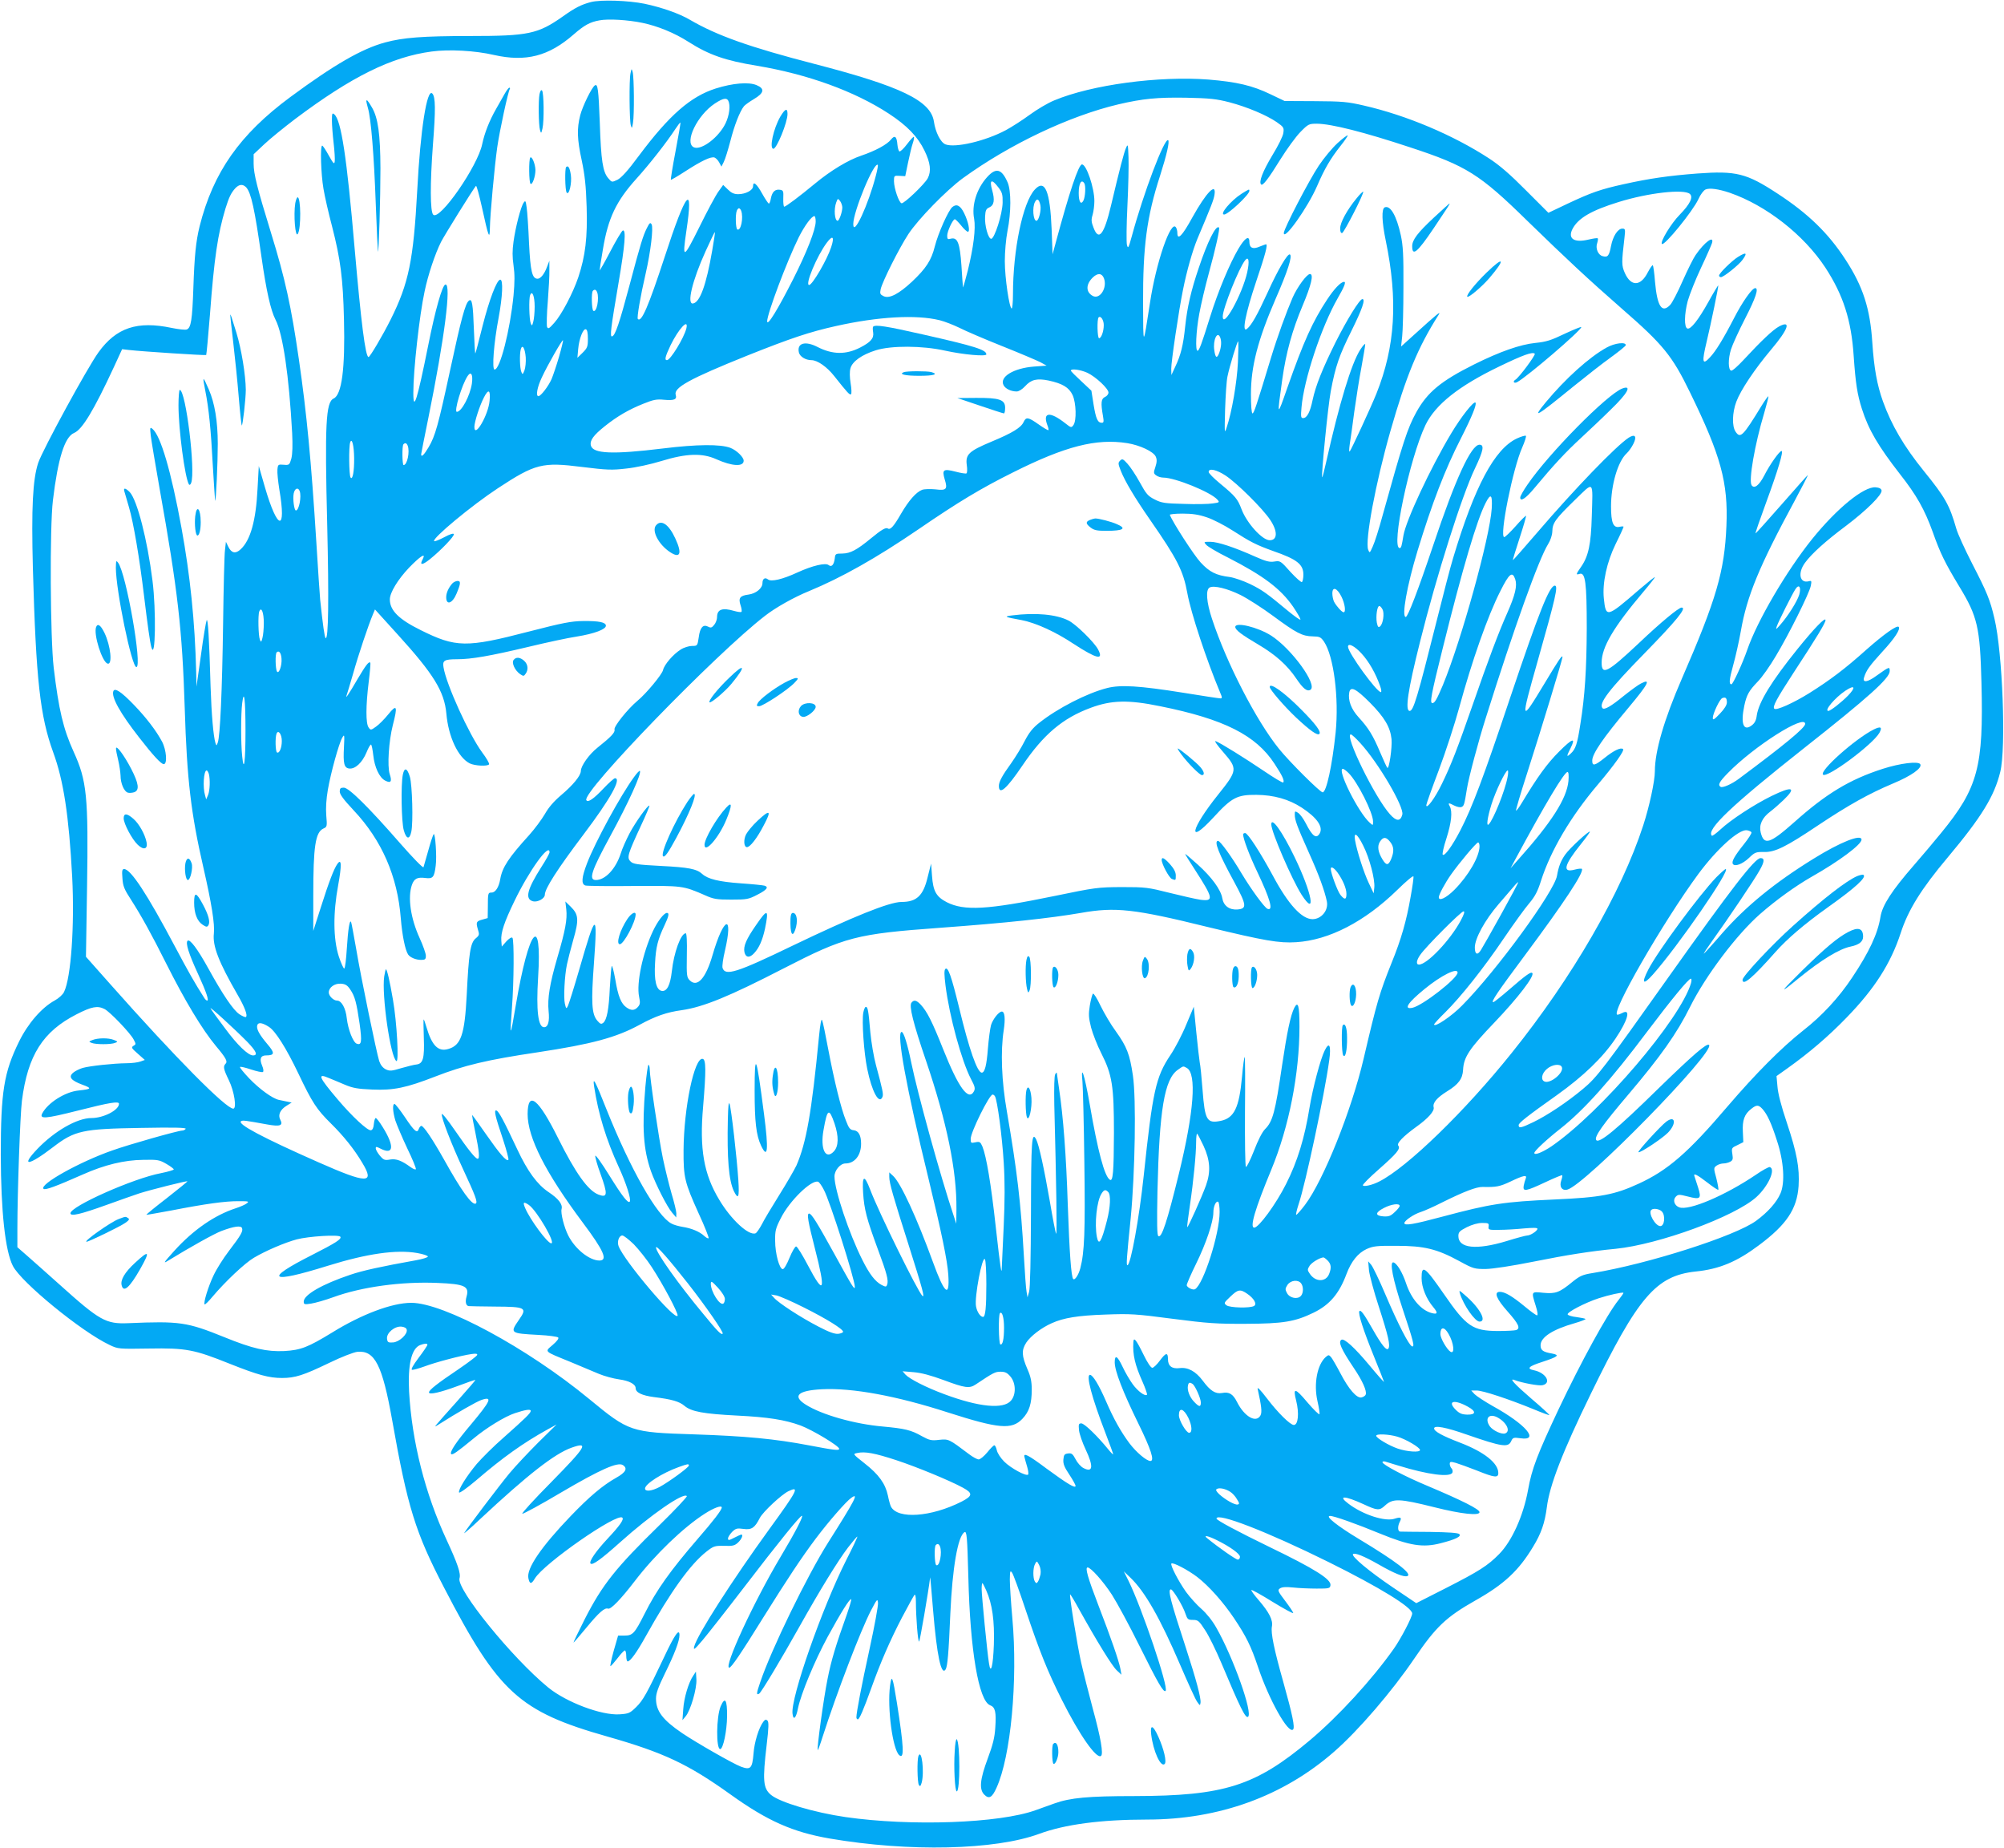 <?xml version="1.0" standalone="no"?>
<!DOCTYPE svg PUBLIC "-//W3C//DTD SVG 20010904//EN"
 "http://www.w3.org/TR/2001/REC-SVG-20010904/DTD/svg10.dtd">
<svg version="1.0" xmlns="http://www.w3.org/2000/svg"
 width="1280pt" height="1180pt" viewBox="0 0 1280 1180"
 preserveAspectRatio="xMidYMid meet">
<g transform="translate(0,1180) scale(0.1,-0.1)"
fill="#03a9f4" stroke="none">
<path d="M3775 11787 c-62 -16 -103 -37 -180 -92 -159 -112 -220 -125 -592
-125 -304 0 -429 -10 -543 -41 -149 -40 -327 -143 -606 -349 -323 -239 -492
-480 -579 -825 -24 -98 -33 -189 -40 -395 -7 -203 -15 -254 -42 -264 -9 -4
-53 1 -97 10 -219 46 -353 2 -467 -156 -71 -98 -356 -621 -385 -706 -35 -106
-44 -286 -34 -673 20 -715 46 -945 130 -1176 66 -180 100 -403 121 -793 16
-311 -7 -645 -52 -737 -8 -17 -34 -40 -59 -54 -83 -45 -171 -146 -228 -262
-97 -197 -117 -321 -117 -724 1 -361 28 -612 77 -709 53 -105 439 -421 618
-505 54 -26 58 -26 252 -23 237 4 288 -6 515 -97 181 -72 251 -91 334 -91 84
0 137 17 301 96 80 39 156 68 180 71 112 11 160 -84 223 -437 98 -555 148
-716 331 -1068 348 -672 480 -792 1044 -952 358 -102 514 -175 785 -369 237
-170 398 -241 634 -282 508 -87 1058 -74 1339 30 163 60 393 91 689 91 459 0
870 149 1195 434 154 134 371 387 512 595 137 202 202 264 391 371 181 102
275 189 367 342 52 85 75 152 88 252 17 140 101 356 280 723 303 623 418 756
671 783 150 15 263 62 404 168 176 131 243 231 253 378 7 116 -11 212 -75 404
-36 107 -57 188 -60 232 l-6 66 69 49 c139 99 263 205 379 325 178 183 282
346 345 539 48 148 131 282 301 484 216 258 297 390 335 545 38 152 15 762
-37 980 -28 120 -48 168 -143 352 -46 90 -92 190 -101 223 -43 149 -69 197
-207 367 -127 157 -206 292 -261 444 -38 106 -57 212 -68 375 -14 218 -59 359
-172 532 -109 168 -239 294 -434 421 -198 130 -264 146 -511 128 -184 -14
-308 -32 -470 -68 -150 -33 -209 -54 -360 -125 l-122 -58 -143 143 c-101 102
-169 161 -237 205 -227 148 -527 275 -799 337 -103 24 -138 27 -311 28 l-195
1 -90 43 c-116 56 -215 79 -397 94 -316 24 -745 -33 -984 -133 -42 -17 -112
-59 -157 -92 -45 -33 -113 -77 -152 -98 -131 -70 -324 -115 -386 -91 -31 12
-64 77 -74 146 -20 133 -212 225 -760 367 -418 108 -626 182 -799 283 -66 39
-180 79 -289 102 -102 21 -280 27 -342 11z m328 -133 c97 -20 205 -64 294
-121 132 -84 236 -120 438 -153 323 -54 622 -162 841 -305 118 -77 186 -148
229 -237 38 -78 44 -131 21 -176 -20 -38 -153 -165 -168 -160 -17 6 -47 94
-48 140 0 37 1 37 36 35 l36 -2 18 87 c10 48 23 103 30 123 7 20 10 38 7 41
-2 3 -22 -18 -43 -46 -21 -28 -43 -49 -49 -47 -5 2 -11 21 -13 43 -4 53 -17
63 -41 33 -25 -32 -99 -72 -190 -103 -84 -28 -196 -96 -295 -178 -99 -82 -187
-148 -197 -148 -4 0 -7 24 -6 53 2 47 0 52 -21 55 -31 5 -50 -13 -58 -54 -3
-19 -9 -34 -13 -34 -4 0 -23 28 -42 62 -36 65 -59 84 -59 49 0 -26 -47 -51
-95 -51 -27 0 -44 8 -66 30 l-30 29 -30 -42 c-17 -23 -72 -125 -122 -227 -103
-207 -110 -209 -83 -25 47 313 -1 257 -138 -164 -105 -320 -149 -422 -172
-398 -7 7 16 144 50 290 32 140 50 291 38 314 -8 14 -13 11 -30 -23 -25 -50
-40 -98 -112 -369 -63 -236 -90 -317 -110 -323 -16 -6 -9 50 41 343 41 240 49
340 27 333 -7 -3 -43 -63 -80 -134 -37 -71 -68 -125 -68 -120 0 5 9 65 21 134
33 200 85 308 215 452 84 93 193 232 249 318 15 23 29 41 31 39 2 -1 -12 -83
-31 -182 -19 -99 -32 -181 -30 -183 1 -2 43 22 92 54 105 68 165 96 187 88 9
-4 23 -18 30 -32 l14 -26 15 30 c9 17 27 77 42 133 25 99 60 189 87 223 8 9
36 29 63 45 66 39 71 67 18 89 -50 22 -153 13 -261 -21 -161 -51 -297 -170
-490 -428 -73 -99 -113 -142 -138 -155 -36 -17 -36 -17 -59 10 -35 41 -46 112
-54 354 -8 215 -13 250 -31 239 -20 -12 -79 -133 -94 -191 -22 -86 -20 -153
10 -290 19 -91 27 -160 31 -295 6 -196 -8 -313 -53 -449 -34 -101 -107 -240
-154 -292 -33 -37 -39 -41 -46 -25 -3 10 -2 83 5 162 6 79 11 169 10 201 l0
59 -15 -39 c-16 -45 -41 -76 -60 -76 -35 0 -46 46 -55 227 -4 98 -11 200 -15
227 -6 44 -8 48 -19 32 -18 -24 -52 -155 -65 -249 -8 -57 -8 -98 0 -152 8 -56
8 -105 0 -192 -22 -222 -86 -473 -121 -473 -18 0 -5 170 26 332 25 134 30 244
10 242 -22 -1 -70 -128 -112 -293 -24 -96 -45 -177 -47 -178 -2 -2 -6 65 -9
149 -6 171 -12 205 -33 187 -22 -18 -49 -117 -119 -443 -76 -352 -95 -421
-138 -493 -29 -49 -47 -66 -47 -44 0 4 21 109 46 232 104 512 148 859 109 852
-20 -3 -65 -163 -110 -389 -70 -348 -95 -429 -95 -303 0 146 39 495 72 648 22
106 67 240 105 316 22 43 204 336 223 358 4 4 21 -59 39 -140 40 -184 49 -208
50 -131 1 85 30 398 47 518 15 104 69 354 80 371 3 5 2 9 -3 9 -4 0 -17 -17
-29 -38 -11 -20 -36 -64 -55 -97 -43 -75 -74 -154 -89 -225 -28 -140 -272
-492 -313 -451 -20 20 -20 201 -2 444 18 228 17 309 -4 330 -34 34 -76 -232
-96 -618 -24 -446 -54 -594 -170 -826 -51 -102 -132 -239 -141 -239 -20 0 -48
224 -89 695 -50 583 -86 819 -130 855 -13 11 -15 6 -15 -40 0 -28 5 -93 11
-144 6 -51 9 -104 7 -117 -3 -20 -8 -15 -38 38 -19 35 -38 63 -42 63 -14 0 -8
-182 8 -275 8 -49 33 -158 55 -241 54 -210 70 -333 76 -594 8 -315 -14 -481
-66 -505 -50 -23 -57 -164 -41 -809 11 -469 8 -732 -10 -721 -7 4 -18 85 -35
245 -3 30 -14 199 -25 375 -32 511 -61 816 -111 1160 -49 339 -88 517 -178
808 -88 286 -111 376 -111 442 l0 60 68 64 c37 35 126 107 197 161 361 271
616 397 872 431 110 15 278 6 398 -22 204 -46 350 -8 509 131 69 60 104 79
165 90 57 11 183 3 274 -16z m3749 -507 c114 -30 237 -82 303 -127 44 -31 47
-35 42 -69 -2 -20 -34 -84 -71 -144 -61 -102 -87 -169 -71 -185 10 -11 46 35
125 163 40 64 96 141 125 171 51 52 55 54 107 54 92 -1 299 -53 598 -152 356
-117 441 -170 745 -468 255 -248 388 -372 605 -562 262 -228 321 -300 434
-533 197 -403 245 -577 233 -854 -12 -289 -64 -468 -285 -976 -113 -260 -172
-462 -172 -590 0 -63 -35 -225 -74 -345 -140 -431 -453 -972 -841 -1455 -298
-372 -666 -729 -845 -820 -44 -23 -99 -35 -105 -25 -3 5 42 50 100 101 117
103 142 133 126 153 -12 14 31 59 114 119 76 54 119 102 112 126 -7 28 21 61
85 101 74 45 100 81 103 138 4 81 40 135 200 302 151 158 259 299 242 316 -9
10 -42 -14 -148 -106 -51 -44 -96 -80 -101 -80 -17 0 25 62 203 301 250 336
377 528 363 550 -2 3 -22 2 -44 -4 -83 -23 -72 26 38 163 33 41 59 77 57 79
-7 7 -132 -109 -158 -147 -28 -40 -42 -76 -52 -134 -16 -100 -386 -607 -606
-829 -66 -68 -179 -144 -179 -121 0 4 32 39 71 77 99 98 245 281 376 475 62
91 134 191 161 222 37 44 54 77 75 144 62 193 189 409 363 614 105 124 171
217 161 226 -13 13 -59 -8 -118 -56 -64 -51 -79 -54 -79 -17 0 43 69 144 231
337 128 153 147 190 80 155 -17 -8 -67 -45 -111 -80 -78 -64 -122 -90 -134
-78 -28 29 41 119 268 351 205 210 272 292 237 292 -19 0 -133 -94 -276 -230
-197 -185 -235 -205 -235 -122 0 98 75 226 267 453 40 47 73 89 73 93 0 4 -46
-33 -102 -81 -206 -178 -211 -180 -224 -54 -10 98 19 232 76 348 28 56 50 105
50 109 0 3 -11 3 -24 0 -41 -10 -56 24 -56 130 0 139 44 288 100 339 12 11 31
37 42 59 25 49 12 67 -29 41 -81 -53 -348 -330 -581 -602 -86 -100 -157 -181
-159 -180 -1 2 18 65 43 141 25 76 43 140 41 142 -2 2 -32 -27 -66 -66 -34
-38 -67 -70 -73 -70 -33 0 55 440 115 573 16 37 27 70 23 74 -3 3 -29 -4 -57
-17 -143 -67 -270 -305 -408 -765 -17 -55 -64 -237 -106 -405 -121 -482 -147
-570 -171 -570 -31 0 -12 131 66 441 105 421 267 933 351 1108 54 113 61 151
29 151 -53 0 -153 -215 -296 -643 -97 -288 -162 -457 -175 -457 -28 0 7 198
75 422 93 305 176 521 277 718 72 142 103 219 93 229 -11 11 -91 -90 -155
-197 -133 -222 -289 -556 -305 -652 -11 -67 -14 -80 -24 -80 -57 0 63 572 165
786 63 130 212 249 472 374 151 73 212 95 226 81 7 -7 -100 -152 -124 -166
-19 -12 -9 -26 12 -15 63 34 409 330 409 351 0 4 -47 -15 -105 -42 -87 -42
-118 -52 -188 -59 -98 -10 -228 -56 -391 -137 -214 -107 -299 -178 -370 -306
-57 -104 -84 -188 -216 -662 -22 -82 -50 -170 -62 -195 -19 -43 -20 -44 -29
-21 -22 56 47 425 141 755 102 357 176 537 309 746 17 27 -6 9 -158 -129 l-82
-74 7 64 c4 35 8 177 8 314 1 206 -2 265 -17 334 -27 123 -66 191 -102 177
-22 -8 -19 -92 6 -212 79 -381 61 -677 -60 -979 -36 -89 -160 -357 -170 -368
-5 -5 -4 16 0 45 5 29 18 123 29 208 12 85 32 214 46 286 13 72 24 137 24 145
0 8 -14 -7 -31 -33 -57 -87 -135 -346 -219 -721 -12 -54 -23 -97 -25 -95 -7 8
37 456 55 550 30 160 54 228 131 383 69 139 92 205 71 205 -18 0 -99 -132
-172 -277 -85 -172 -126 -275 -146 -367 -16 -78 -36 -116 -61 -116 -14 0 -15
10 -10 68 15 179 128 517 231 697 42 73 55 105 41 105 -21 0 -63 -44 -109
-114 -91 -138 -149 -265 -253 -561 -67 -192 -67 -192 -33 51 24 171 64 316
130 472 56 133 72 202 47 202 -20 0 -81 -83 -111 -151 -40 -93 -97 -249 -138
-384 -94 -310 -109 -355 -118 -355 -6 0 -10 50 -10 123 0 176 44 346 157 607
78 178 109 275 92 285 -14 9 -76 -96 -143 -244 -66 -144 -102 -207 -131 -231
-35 -29 -11 95 59 304 59 174 75 236 62 236 -2 0 -20 -7 -41 -15 -43 -19 -65
-8 -65 31 0 43 -28 26 -69 -43 -57 -96 -132 -277 -181 -434 -55 -177 -71 -219
-81 -219 -15 0 -10 123 11 236 11 60 38 175 60 255 45 164 73 290 66 296 -19
19 -73 -89 -130 -260 -48 -141 -73 -249 -86 -372 -12 -118 -28 -183 -63 -256
l-25 -54 -1 40 c-1 41 48 372 75 504 24 121 62 254 93 328 89 210 103 247 108
278 14 85 -52 17 -142 -145 -64 -117 -95 -148 -95 -97 0 12 -4 28 -9 35 -32
51 -127 -224 -166 -483 -44 -286 -43 -286 -44 -2 -1 364 23 551 109 816 42
132 62 219 51 226 -24 14 -158 -340 -232 -614 -21 -76 -24 -81 -31 -55 -4 16
-3 128 3 249 6 121 9 261 7 310 -3 85 -4 88 -16 60 -13 -29 -39 -128 -96 -369
-44 -184 -78 -228 -111 -141 -15 38 -16 52 -6 84 6 21 11 60 11 87 0 85 -51
234 -79 234 -22 0 -81 -177 -169 -504 l-19 -70 -6 160 c-10 245 -43 323 -107
254 -77 -82 -140 -384 -140 -672 0 -49 -4 -88 -8 -88 -15 0 -44 195 -44 302 0
60 7 140 17 193 24 118 24 257 1 310 -38 87 -74 97 -131 34 -67 -74 -100 -180
-83 -266 11 -62 -4 -183 -41 -333 -16 -63 -30 -110 -30 -105 -1 6 -6 68 -10
138 -10 145 -25 183 -67 173 -21 -6 -24 -3 -24 19 0 28 36 105 49 105 4 0 22
-18 40 -40 17 -22 37 -40 43 -40 16 0 3 65 -24 119 -24 49 -48 61 -75 39 -25
-20 -91 -168 -112 -251 -22 -89 -56 -141 -146 -226 -85 -79 -144 -109 -180
-93 -23 11 -26 16 -20 45 11 49 118 262 177 352 63 96 244 281 348 357 301
218 681 398 995 472 155 36 247 45 430 42 153 -3 195 -8 277 -29z m-3196 -2
c10 -39 -4 -105 -31 -150 -51 -87 -153 -157 -195 -135 -60 32 24 205 136 279
58 38 81 40 90 6z m939 -464 c-49 -190 -145 -397 -145 -312 0 80 133 401 157
378 2 -3 -3 -32 -12 -66z m782 -78 c24 -31 28 -45 27 -97 -1 -72 -52 -231 -73
-231 -19 0 -43 86 -39 143 2 38 7 49 26 57 32 14 37 47 19 111 -19 67 -3 74
40 17z m549 26 c10 -17 6 -86 -6 -110 -16 -30 -30 -8 -30 48 0 62 17 92 36 62z
m-5353 -26 c31 -35 54 -139 97 -443 31 -218 59 -342 90 -402 47 -91 86 -357
106 -723 4 -80 2 -134 -5 -163 -12 -41 -13 -43 -49 -40 -35 3 -37 2 -40 -31
-2 -19 4 -75 12 -126 47 -274 -11 -265 -92 14 l-39 135 -8 -145 c-10 -203 -45
-329 -108 -387 -32 -30 -58 -25 -78 15 l-16 33 -6 -53 c-4 -28 -9 -239 -12
-467 -6 -432 -19 -722 -34 -762 -8 -22 -8 -22 -15 -3 -13 44 -25 179 -31 360
-9 317 -17 439 -25 424 -4 -8 -21 -106 -36 -219 l-29 -205 -2 95 c-8 320 -38
613 -94 920 -66 361 -133 588 -185 631 -16 13 -17 10 -11 -44 4 -32 29 -182
56 -335 117 -655 145 -901 161 -1407 14 -455 40 -671 119 -1015 52 -227 74
-363 67 -422 -9 -79 31 -182 151 -390 47 -81 67 -135 53 -143 -4 -2 -23 6 -41
18 -39 26 -106 125 -197 290 -71 129 -120 193 -134 179 -14 -14 7 -82 67 -212
54 -118 71 -170 58 -170 -5 0 -15 10 -22 23 -56 87 -100 165 -186 327 -175
330 -280 490 -322 490 -13 0 -15 -11 -11 -59 3 -50 12 -71 55 -137 63 -98 131
-220 224 -406 120 -239 230 -422 319 -529 64 -76 75 -98 61 -112 -17 -17 -14
-34 21 -106 35 -72 51 -181 28 -181 -47 0 -370 326 -783 792 l-158 178 7 442
c9 583 -1 682 -86 868 -66 145 -95 268 -127 536 -22 190 -26 894 -5 1069 32
266 75 405 135 430 52 21 127 146 255 422 l52 113 43 -5 c90 -10 489 -36 494
-32 2 3 13 119 24 258 27 362 50 514 99 677 23 73 35 99 63 130 25 26 48 28
70 5z m9475 -34 c232 -80 473 -268 611 -478 114 -175 166 -335 181 -566 12
-173 23 -244 52 -335 43 -135 104 -238 243 -417 107 -136 158 -227 210 -371
48 -136 79 -198 169 -347 117 -192 133 -261 142 -615 14 -538 -22 -672 -258
-960 -42 -52 -120 -144 -173 -205 -142 -163 -202 -256 -214 -330 -17 -107 -72
-225 -181 -388 -85 -128 -192 -244 -314 -339 -138 -109 -301 -273 -482 -484
-251 -295 -382 -408 -567 -493 -154 -71 -244 -88 -537 -101 -326 -15 -407 -27
-718 -110 -183 -49 -242 -59 -242 -41 0 16 62 58 105 71 22 7 83 34 136 61
139 69 219 100 259 99 87 -2 109 2 179 35 83 40 107 44 96 18 -4 -10 -10 -30
-13 -46 -6 -39 14 -35 138 23 57 27 106 47 108 45 2 -2 0 -17 -6 -34 -14 -39
5 -67 39 -58 112 28 948 882 905 924 -13 14 -102 -63 -320 -275 -270 -265
-384 -359 -401 -332 -13 21 43 99 207 292 205 242 308 387 393 558 99 199 298
462 446 592 105 92 228 180 329 238 177 100 320 207 320 238 0 38 -136 -16
-305 -121 -250 -154 -434 -305 -585 -477 -62 -72 -115 -130 -117 -130 -3 0 20
35 51 78 106 148 274 397 305 454 32 56 33 78 6 78 -36 0 -184 -191 -595 -770
-406 -572 -450 -630 -538 -703 -100 -84 -229 -170 -318 -213 -79 -38 -94 -41
-94 -19 0 14 56 58 245 192 168 120 292 239 374 361 80 119 99 193 43 163 -11
-6 -25 -11 -31 -11 -50 0 291 592 517 899 117 158 257 285 309 279 14 -2 28
-8 30 -14 2 -6 -20 -40 -48 -75 -60 -75 -80 -111 -71 -126 12 -20 62 -1 103
38 37 36 45 39 95 38 71 -2 139 31 349 172 194 129 323 201 475 265 118 49
190 100 175 124 -13 20 -128 6 -240 -30 -211 -68 -360 -158 -564 -340 -157
-139 -194 -151 -215 -66 -12 47 9 94 61 133 20 15 59 49 85 74 85 82 57 91
-78 25 -110 -54 -260 -152 -325 -213 -27 -25 -52 -43 -55 -40 -38 38 128 195
586 557 416 328 550 449 550 494 0 30 -1 30 -84 -29 -57 -42 -91 -47 -80 -12
14 46 34 74 116 164 79 85 119 146 105 160 -12 11 -94 -47 -205 -145 -137
-123 -233 -195 -365 -278 -101 -63 -212 -113 -224 -100 -13 13 14 62 123 230
150 229 204 318 204 336 0 22 -71 -51 -180 -186 -166 -206 -246 -337 -259
-422 -4 -33 -13 -50 -33 -65 -52 -39 -71 11 -47 125 15 71 30 97 86 155 27 27
79 101 116 164 83 138 214 401 223 448 6 31 5 34 -13 29 -58 -15 -72 53 -24
118 42 58 132 139 262 236 131 99 232 199 227 226 -2 11 -14 18 -38 20 -75 6
-247 -134 -406 -331 -163 -203 -350 -521 -414 -707 -29 -84 -91 -220 -101
-220 -17 0 -14 31 11 121 15 53 37 151 49 218 39 225 117 414 345 835 47 88
85 161 83 162 -1 1 -76 -83 -167 -187 -90 -103 -166 -187 -167 -185 -2 2 28
89 67 195 78 212 113 331 99 331 -13 0 -74 -85 -111 -158 -33 -63 -63 -85 -80
-61 -20 30 20 261 81 464 16 55 28 101 26 104 -2 2 -21 -24 -42 -58 -121 -198
-137 -214 -168 -167 -23 35 -21 120 5 190 28 75 117 208 223 334 110 130 130
190 50 147 -39 -21 -113 -91 -226 -213 -37 -40 -73 -72 -80 -69 -19 6 -20 74
-1 135 10 32 51 121 91 199 67 130 88 193 64 193 -20 0 -81 -86 -136 -193 -68
-132 -117 -211 -153 -249 -49 -53 -53 -32 -21 101 27 112 77 355 74 359 -1 1
-30 -46 -63 -106 -64 -115 -113 -177 -134 -170 -22 7 -20 93 2 176 12 42 50
138 85 212 35 74 66 145 70 158 15 52 -48 6 -105 -77 -13 -18 -50 -92 -82
-164 -32 -73 -68 -142 -80 -154 -53 -56 -83 -10 -97 147 -4 55 -11 103 -14
106 -3 3 -17 -17 -32 -45 -46 -91 -108 -92 -147 -4 -21 48 -21 64 -2 226 6 53
5 57 -14 57 -29 0 -60 -49 -72 -111 -12 -63 -21 -74 -53 -65 -30 7 -48 51 -35
85 4 13 6 26 3 29 -3 3 -29 -1 -59 -8 -92 -22 -134 6 -102 68 36 69 120 118
295 172 190 59 415 84 454 52 24 -20 2 -65 -64 -133 -54 -54 -127 -174 -114
-187 15 -15 198 210 233 286 13 30 34 57 46 62 26 11 83 3 154 -21z m-5668
-94 c0 -29 -20 -85 -30 -85 -19 0 -25 74 -9 117 10 27 11 27 25 9 8 -11 14
-30 14 -41z m1265 15 c7 -31 -10 -100 -25 -100 -21 0 -28 87 -9 121 13 25 26
17 34 -21z m-1911 -36 c16 -43 -2 -133 -25 -119 -10 7 -13 94 -3 119 3 9 10
16 14 16 4 0 11 -7 14 -16z m476 -68 c0 -52 -56 -195 -145 -371 -97 -191 -164
-301 -165 -267 0 48 125 381 202 537 38 75 82 135 100 135 4 0 8 -15 8 -34z
m-661 -186 c-38 -220 -78 -330 -122 -338 -42 -8 -6 145 80 334 31 68 57 123
59 121 2 -2 -6 -54 -17 -117z m760 22 c-26 -80 -120 -242 -141 -242 -28 0 50
186 113 270 38 51 50 39 28 -28z m2657 -162 c-32 -141 -156 -365 -156 -281 0
51 103 309 143 359 23 29 29 -7 13 -78z m-915 -37 c23 -60 -25 -137 -71 -113
-46 25 -45 75 1 119 31 29 57 27 70 -6z m-3237 -89 c15 -39 -3 -132 -24 -119
-11 7 -14 118 -3 128 11 11 20 8 27 -9z m-399 -92 c0 -37 -4 -80 -9 -97 -7
-27 -9 -28 -16 -10 -10 24 -13 157 -4 180 13 34 29 -6 29 -73z m2587 -87 c32
-8 88 -30 125 -48 37 -19 160 -72 273 -117 113 -45 223 -92 245 -103 l40 -22
-81 -6 c-130 -10 -222 -66 -194 -119 12 -23 48 -40 84 -40 13 0 36 14 54 34
38 42 75 51 149 36 89 -19 131 -44 154 -93 23 -51 26 -164 5 -192 -13 -18 -15
-17 -52 12 -98 77 -146 72 -114 -13 6 -15 9 -29 6 -31 -2 -2 -30 14 -61 36
-68 48 -81 50 -97 16 -16 -36 -72 -70 -204 -125 -146 -61 -168 -82 -159 -150
4 -26 3 -50 -2 -53 -4 -3 -36 2 -70 11 -78 20 -87 13 -69 -49 20 -64 11 -73
-60 -64 -33 3 -70 2 -84 -3 -39 -15 -86 -69 -135 -153 -46 -80 -68 -105 -84
-94 -14 8 -40 -7 -108 -63 -90 -74 -131 -96 -182 -97 -44 0 -46 -2 -49 -30 -5
-41 -20 -59 -39 -44 -19 17 -104 -3 -200 -47 -95 -44 -168 -61 -188 -44 -19
15 -35 4 -35 -24 0 -33 -42 -67 -89 -73 -55 -7 -66 -22 -51 -68 7 -20 9 -39 6
-42 -3 -4 -23 -1 -45 5 -77 23 -111 11 -111 -39 0 -15 -8 -37 -18 -49 -15 -19
-22 -21 -39 -12 -32 17 -52 -5 -60 -68 -8 -55 -9 -55 -43 -55 -19 0 -52 -10
-72 -23 -48 -30 -105 -96 -113 -131 -6 -28 -108 -151 -164 -197 -61 -51 -152
-164 -146 -183 5 -18 -21 -46 -109 -116 -53 -42 -106 -116 -106 -149 -1 -30
-49 -89 -126 -154 -46 -39 -80 -78 -104 -121 -20 -34 -65 -95 -101 -135 -130
-143 -171 -205 -184 -281 -9 -52 -31 -85 -55 -85 -23 0 -24 -3 -24 -94 l-1
-69 -32 -9 c-41 -11 -44 -17 -31 -62 11 -35 10 -39 -14 -59 -34 -28 -44 -97
-57 -362 -13 -251 -36 -321 -118 -344 -64 -19 -104 21 -139 139 -8 28 -16 50
-18 50 -2 0 -1 -53 1 -117 5 -132 -5 -166 -47 -171 -14 -1 -57 -12 -96 -23
-63 -19 -74 -20 -100 -8 -19 10 -33 27 -42 53 -17 54 -116 531 -147 716 -15
85 -29 162 -32 170 -9 25 -20 -43 -28 -171 -4 -66 -11 -122 -16 -124 -4 -3
-20 32 -35 77 -36 112 -37 278 -4 455 23 128 22 174 -5 136 -22 -31 -54 -114
-106 -278 l-48 -150 0 225 c0 315 13 405 65 429 23 10 24 14 18 83 -4 48 0
105 10 164 19 110 71 297 92 333 14 24 15 21 11 -59 -6 -107 1 -134 34 -138
38 -4 83 38 110 103 12 30 25 52 29 50 4 -2 10 -32 14 -67 8 -77 39 -144 76
-163 37 -19 45 -6 29 42 -16 51 -6 209 20 312 32 123 26 137 -29 69 -25 -31
-60 -66 -79 -79 -32 -23 -34 -23 -47 -4 -18 25 -18 137 1 290 8 65 13 121 10
123 -9 10 -28 -15 -82 -106 -57 -98 -79 -130 -69 -102 3 8 22 71 42 140 33
118 97 308 126 377 l13 31 145 -160 c229 -252 298 -363 311 -505 13 -149 75
-280 149 -318 32 -16 115 -20 124 -6 3 5 -17 40 -45 77 -83 113 -229 434 -246
542 -8 44 5 52 87 52 91 0 211 21 455 79 116 28 255 58 310 66 111 18 185 46
185 69 0 22 -43 31 -145 30 -77 -1 -129 -11 -350 -68 -396 -103 -463 -102
-688 10 -140 69 -197 126 -197 196 0 43 50 126 123 203 71 73 110 99 87 54
-22 -40 -4 -40 45 -1 71 57 158 148 154 161 -3 7 -27 -1 -62 -20 -32 -17 -61
-28 -64 -25 -16 16 241 229 407 338 239 157 284 168 537 136 162 -20 192 -21
285 -10 58 6 155 27 223 48 160 49 261 52 351 11 101 -45 174 -49 174 -9 0 23
-46 67 -85 82 -63 24 -212 23 -431 -4 -319 -39 -447 -34 -460 19 -8 32 17 66
90 124 79 63 153 106 246 143 62 25 84 30 131 25 65 -6 84 2 75 31 -15 46 89
103 454 250 283 113 400 152 570 190 269 60 511 74 662 37z m1048 -31 c0 -40
-16 -84 -30 -84 -11 0 -14 122 -3 133 13 13 33 -16 33 -49z m-2666 -21 c-15
-61 -102 -203 -124 -203 -17 0 -11 23 23 95 51 105 117 176 101 108z m-629
-67 c0 -50 -4 -59 -34 -89 l-33 -32 5 56 c6 67 32 132 49 126 9 -2 13 -24 13
-61z m4039 8 c9 -24 7 -57 -5 -93 -15 -43 -26 -39 -33 12 -10 65 20 128 38 81z
m-4223 -121 c-16 -55 -38 -120 -48 -144 -21 -47 -69 -109 -84 -109 -18 0 -8
57 22 120 36 78 130 242 135 237 2 -2 -9 -48 -25 -104z m4336 -35 c-6 -130
-39 -320 -72 -418 -14 -43 -14 -38 -10 115 3 88 9 183 15 210 13 64 62 225 68
225 3 0 2 -60 -1 -132z m-4549 30 c2 -29 -2 -66 -8 -83 -11 -28 -13 -28 -20
-10 -10 24 -12 111 -4 143 10 37 27 10 32 -50z m3588 -99 c54 -26 134 -101
134 -126 0 -10 -10 -23 -22 -28 -25 -11 -28 -38 -13 -122 6 -35 5 -43 -7 -43
-27 0 -38 25 -53 116 l-14 89 -65 61 c-36 33 -66 63 -66 67 0 15 62 6 106 -14z
m-3932 -69 c-12 -78 -66 -180 -96 -180 -20 0 32 174 69 229 22 33 35 9 27 -49z
m113 -110 c-8 -91 -97 -243 -97 -166 0 31 33 134 61 188 29 57 43 49 36 -22z
m-865 -365 c1 -85 -10 -144 -23 -124 -10 16 -12 199 -2 225 11 30 24 -22 25
-101z m4938 95 c81 -13 168 -54 182 -86 8 -18 8 -34 -2 -65 -13 -38 -12 -43 5
-55 10 -8 31 -14 45 -14 75 0 302 -92 345 -140 16 -18 15 -19 -29 -25 -25 -4
-108 -6 -183 -3 -123 3 -144 6 -187 28 -44 22 -55 35 -96 110 -26 47 -61 100
-79 119 -28 31 -33 33 -47 19 -13 -13 -13 -20 5 -65 26 -66 89 -172 187 -313
175 -252 212 -326 238 -469 23 -126 121 -423 209 -633 14 -32 14 -38 2 -38 -8
0 -115 16 -237 36 -282 45 -401 52 -487 30 -129 -33 -316 -129 -433 -222 -41
-32 -65 -62 -93 -116 -20 -40 -59 -103 -85 -140 -58 -80 -80 -120 -80 -147 0
-62 49 -20 151 131 134 198 257 302 436 368 132 49 239 52 443 10 408 -82 612
-185 731 -368 50 -76 65 -109 55 -119 -3 -4 -59 30 -124 74 -120 81 -274 177
-307 190 -11 3 11 -28 48 -70 93 -107 92 -116 -32 -271 -177 -221 -200 -330
-31 -147 118 129 152 146 275 145 112 -1 207 -28 290 -82 96 -63 137 -121 115
-163 -22 -39 -47 -21 -90 64 -14 27 -35 56 -47 65 -22 14 -23 13 -23 -10 0
-35 14 -73 90 -243 65 -144 101 -244 115 -312 11 -56 -34 -112 -91 -113 -69 0
-155 93 -254 278 -80 148 -160 272 -177 272 -7 0 -13 -4 -13 -8 0 -28 40 -134
91 -241 82 -173 104 -250 65 -235 -19 7 -105 125 -165 225 -62 105 -137 209
-151 209 -28 0 3 -79 103 -262 80 -148 83 -171 21 -176 -52 -4 -89 24 -97 72
-9 54 -68 135 -157 215 -44 40 -80 70 -80 67 0 -3 29 -49 64 -103 116 -180
120 -200 34 -189 -28 4 -117 24 -197 44 -139 35 -154 37 -306 37 -155 -1 -169
-3 -435 -58 -423 -87 -571 -95 -682 -39 -68 35 -88 70 -95 169 l-6 78 -22 -87
c-28 -118 -70 -158 -167 -158 -77 0 -310 -94 -693 -278 -360 -174 -433 -197
-450 -143 -3 11 3 59 15 108 56 242 -7 221 -79 -27 -43 -148 -97 -208 -145
-161 -20 20 -21 30 -19 161 2 89 -1 140 -7 140 -31 0 -76 -123 -89 -244 -10
-87 -31 -129 -64 -124 -35 5 -50 66 -43 178 5 101 18 151 60 240 28 59 32 80
16 80 -19 0 -59 -52 -89 -115 -66 -140 -107 -334 -89 -420 8 -39 7 -49 -8 -66
-21 -23 -42 -24 -72 -3 -35 24 -54 71 -72 179 -10 55 -20 93 -23 85 -3 -8 -8
-71 -12 -140 -6 -136 -19 -203 -42 -222 -13 -10 -19 -8 -38 14 -36 42 -40 115
-21 372 24 330 12 324 -94 -45 -34 -117 -67 -222 -73 -234 -10 -19 -11 -18
-19 15 -9 38 -2 178 13 250 5 25 23 95 40 156 38 131 35 164 -16 214 l-34 33
6 -51 c7 -62 -6 -134 -57 -307 -49 -168 -64 -262 -56 -342 7 -66 -3 -103 -29
-103 -38 0 -51 107 -38 317 26 419 -59 316 -142 -174 -36 -214 -40 -217 -25
-18 13 168 14 435 3 446 -6 6 -21 -4 -39 -23 l-29 -33 -3 38 c-4 50 18 117 84
253 94 195 224 375 224 311 0 -7 -23 -49 -51 -92 -93 -146 -108 -207 -54 -221
29 -7 75 18 75 42 0 39 81 165 248 386 170 225 244 358 200 358 -6 0 -39 -29
-72 -64 -65 -69 -101 -93 -111 -76 -31 50 827 935 1141 1177 66 52 187 120
281 158 208 86 430 211 698 394 257 176 402 263 605 364 335 168 532 218 730
187z m-4596 -16 c15 -38 -3 -124 -26 -124 -9 0 -11 124 -1 133 11 11 20 8 27
-9z m5224 -191 c73 -48 238 -212 285 -283 49 -73 47 -130 -3 -130 -48 0 -147
110 -180 198 -25 66 -39 83 -137 164 -40 33 -73 66 -73 74 0 26 50 15 108 -23z
m2339 -263 c-5 -175 -21 -251 -67 -318 -35 -50 -36 -55 -11 -47 37 12 46 -54
46 -345 -1 -260 -12 -437 -41 -615 -19 -124 -30 -158 -59 -185 -30 -29 -31
-22 -4 31 36 72 14 66 -73 -21 -77 -77 -137 -160 -237 -326 -18 -30 -35 -53
-38 -51 -2 3 29 110 71 239 91 283 226 727 226 742 -1 17 -25 -19 -115 -169
-154 -255 -155 -250 -44 142 115 406 133 483 110 483 -34 0 -99 -163 -283
-709 -175 -523 -245 -707 -320 -853 -53 -102 -101 -168 -113 -156 -4 4 6 51
24 105 32 101 39 170 21 204 -13 23 -8 24 30 4 16 -8 36 -12 44 -9 17 7 19 13
36 119 10 65 75 310 120 450 180 573 339 1016 398 1110 15 24 26 56 27 81 1
55 20 80 144 201 125 121 115 130 108 -107z m-8253 164 c13 -34 -4 -124 -24
-124 -11 0 -21 74 -14 109 7 33 28 41 38 15z m7614 -111 c-12 -186 -194 -842
-312 -1128 -39 -92 -52 -115 -67 -115 -18 0 -8 53 66 350 127 511 218 819 274
928 33 65 44 54 39 -35z m-1819 -57 c39 -13 113 -51 164 -84 115 -74 151 -92
259 -131 153 -53 193 -85 193 -151 0 -21 -4 -42 -9 -47 -4 -4 -37 25 -73 64
-63 71 -66 73 -103 67 -31 -5 -54 1 -122 31 -134 60 -240 95 -287 95 -43 0
-44 0 -26 -20 10 -11 72 -48 139 -81 226 -116 335 -198 415 -313 29 -43 50
-80 47 -83 -3 -3 -37 21 -76 53 -141 117 -166 135 -245 174 -44 21 -102 41
-130 45 -88 11 -130 32 -187 94 -41 44 -177 254 -196 303 -2 4 35 8 81 8 63 0
103 -6 156 -24z m1969 -395 c14 -41 0 -101 -51 -216 -55 -123 -124 -307 -221
-587 -96 -275 -136 -380 -196 -503 -43 -90 -100 -167 -100 -137 0 7 36 108 80
224 44 117 102 296 130 398 82 301 183 588 263 745 57 114 77 129 95 76z
m-1754 -101 c44 -22 138 -82 207 -133 149 -110 187 -130 254 -131 44 -1 51 -4
72 -34 62 -93 96 -360 74 -580 -22 -211 -59 -382 -83 -382 -16 0 -212 195
-278 277 -146 180 -336 549 -429 832 -35 105 -41 185 -15 199 27 15 113 -6
198 -48z m3568 2 c-13 -43 -73 -138 -121 -192 -28 -32 -30 -33 -22 -9 12 33
98 205 119 237 23 35 38 12 24 -36z m-2924 -12 c22 -44 30 -100 14 -100 -11 0
-46 39 -61 67 -6 12 -11 36 -11 53 0 46 30 36 58 -20z m262 -81 c14 -25 4 -93
-15 -109 -11 -9 -15 -4 -21 24 -7 41 2 106 16 106 5 0 14 -9 20 -21z m-7145
-87 c0 -37 -4 -80 -9 -97 -7 -27 -9 -28 -16 -10 -10 24 -13 157 -4 180 13 34
29 -6 29 -73z m7011 -195 c48 -52 91 -128 119 -208 8 -21 10 -39 5 -39 -27 0
-210 252 -210 290 0 26 42 5 86 -43z m-6898 -32 c4 -45 -17 -103 -29 -83 -10
16 -12 112 -2 122 15 14 28 -2 31 -39z m10006 -237 c-42 -43 -112 -98 -126
-98 -29 0 43 85 109 129 60 40 69 23 17 -31z m-3054 -45 c94 -95 130 -157 138
-233 5 -53 -16 -197 -27 -183 -4 4 -24 48 -45 97 -46 109 -74 155 -137 224
-49 53 -70 110 -61 160 8 42 42 25 132 -65z m-7182 -178 c0 -199 -10 -274 -21
-166 -9 82 -9 270 0 341 12 96 21 20 21 -175z m9462 179 c0 -16 -16 -42 -45
-72 -36 -38 -45 -43 -45 -27 0 28 45 122 61 127 21 8 29 0 29 -28z m500 -137
c0 -25 -135 -136 -423 -350 -45 -34 -104 -60 -117 -52 -19 12 -9 32 47 89 166
170 493 378 493 313z m-9730 -109 c0 -44 -16 -82 -31 -73 -10 7 -12 94 -3 119
11 29 34 -3 34 -46z m6889 -14 c116 -127 280 -407 268 -456 -12 -45 -38 -44
-79 2 -97 108 -293 510 -250 510 6 0 33 -25 61 -56z m-75 -191 c57 -57 156
-253 156 -309 0 -27 0 -27 -21 -8 -74 66 -212 344 -172 344 6 0 22 -12 37 -27z
m-7280 -5 c9 -37 7 -105 -5 -135 l-12 -28 -7 25 c-16 51 -9 160 10 160 4 0 10
-10 14 -22z m8295 -21 c-15 -84 -90 -271 -120 -301 -17 -18 -9 42 17 126 26
84 90 218 104 218 4 0 4 -19 -1 -43z m389 -25 c-11 -112 -107 -263 -322 -503
l-48 -54 35 65 c187 347 309 550 329 550 7 0 9 -20 6 -58z m-1311 -412 c40
-78 76 -215 71 -267 l-4 -38 -31 65 c-32 67 -76 205 -88 274 -10 58 14 43 52
-34z m172 24 c25 -31 26 -62 7 -109 -18 -43 -31 -44 -56 -3 -29 48 -34 85 -16
113 21 32 39 32 65 -1z m571 -28 c0 -66 -70 -187 -160 -278 -53 -53 -100 -75
-100 -48 0 17 40 91 78 145 53 75 162 205 173 205 5 0 9 -11 9 -24z m-907
-168 c34 -48 57 -101 57 -137 0 -38 -12 -39 -39 -5 -18 23 -61 139 -61 165 0
19 20 8 43 -23z m467 -155 c-27 -155 -60 -271 -122 -423 -77 -192 -94 -251
-178 -610 -77 -330 -257 -779 -375 -935 -25 -33 -50 -61 -55 -63 -5 -2 2 29
15 69 43 127 165 698 195 917 13 95 1 123 -28 65 -27 -52 -77 -240 -98 -368
-31 -192 -77 -343 -150 -487 -63 -126 -174 -278 -203 -278 -30 0 5 119 109
370 113 273 180 613 180 915 0 133 -9 165 -33 119 -24 -48 -46 -153 -78 -367
-44 -302 -60 -359 -109 -408 -18 -18 -45 -71 -71 -139 -24 -61 -47 -106 -51
-102 -5 5 -7 165 -6 355 2 191 1 347 -2 347 -3 0 -11 -57 -17 -127 -18 -197
-50 -263 -136 -281 -89 -18 -101 3 -116 198 -6 80 -14 159 -18 175 -3 17 -13
103 -22 193 l-16 163 -48 -114 c-26 -64 -72 -152 -102 -196 -93 -139 -113
-231 -170 -771 -28 -264 -83 -570 -104 -570 -8 0 -5 45 21 300 28 291 36 767
14 912 -20 136 -39 184 -109 282 -32 43 -75 117 -98 164 -22 47 -44 81 -48 76
-5 -5 -14 -39 -20 -75 -9 -57 -8 -76 8 -141 11 -41 40 -115 65 -164 70 -138
81 -209 81 -509 -1 -251 -6 -312 -26 -299 -34 21 -77 181 -129 484 -33 188
-58 264 -46 140 3 -36 9 -267 12 -515 6 -440 1 -572 -26 -675 -11 -42 -35 -78
-45 -68 -13 12 -24 166 -35 478 -10 313 -29 560 -55 734 -8 55 -15 102 -15
105 0 3 -5 -1 -10 -9 -6 -9 -8 -84 -6 -195 13 -500 18 -829 12 -824 -4 3 -22
98 -41 210 -36 206 -69 359 -87 393 -28 53 -32 -7 -33 -472 -1 -286 -5 -481
-12 -502 l-10 -35 -6 35 c-4 19 -11 121 -17 225 -20 350 -44 550 -109 928 -34
194 -41 383 -20 518 11 72 7 119 -12 119 -19 0 -57 -48 -69 -86 -6 -22 -15
-89 -20 -150 -8 -106 -20 -154 -39 -154 -29 0 -81 149 -145 415 -49 200 -71
264 -88 247 -8 -8 -7 -38 1 -104 25 -199 103 -484 163 -599 25 -47 28 -60 19
-78 -35 -65 -98 21 -197 269 -70 176 -102 239 -142 283 -28 30 -44 34 -60 14
-17 -20 10 -129 93 -372 133 -392 196 -700 194 -945 l-1 -95 -18 55 c-83 248
-228 772 -270 976 -24 117 -48 194 -61 194 -35 0 29 -353 172 -939 83 -342
120 -521 126 -612 10 -151 -24 -123 -98 81 -103 283 -205 504 -254 550 l-25
23 0 -29 c0 -39 24 -122 124 -436 89 -281 105 -340 87 -323 -30 29 -277 530
-333 678 -38 99 -52 92 -45 -22 7 -105 22 -163 93 -356 58 -156 71 -203 60
-230 -5 -14 -9 -14 -35 -1 -41 22 -77 68 -123 160 -85 169 -178 447 -178 533
0 39 37 83 70 83 59 0 100 52 100 126 0 53 -16 82 -46 86 -24 2 -32 12 -51 62
-31 76 -74 251 -113 456 -17 91 -34 174 -39 185 -5 13 -12 -24 -20 -105 -47
-487 -81 -678 -144 -823 -14 -29 -63 -114 -110 -189 -46 -74 -97 -158 -111
-187 -15 -28 -33 -54 -40 -57 -44 -17 -157 88 -232 214 -99 164 -127 325 -103
596 19 228 19 300 -3 304 -53 10 -120 -310 -122 -583 -1 -173 7 -206 96 -403
39 -84 67 -156 64 -159 -3 -4 -16 3 -29 15 -28 26 -79 48 -137 57 -25 4 -57
13 -71 21 -92 47 -262 347 -415 729 -73 185 -90 216 -79 145 27 -175 76 -336
158 -515 46 -100 79 -203 70 -218 -10 -16 -47 31 -132 168 -47 76 -87 132 -89
124 -1 -9 13 -60 33 -114 48 -133 46 -156 -12 -134 -67 25 -147 137 -259 362
-125 251 -193 306 -194 153 0 -150 114 -375 354 -696 134 -179 160 -240 104
-240 -64 1 -154 73 -198 159 -27 53 -50 144 -43 170 8 30 -20 66 -83 108 -72
48 -134 132 -200 273 -86 183 -118 243 -133 248 -18 6 -9 -34 42 -185 22 -68
38 -126 34 -130 -12 -12 -55 38 -143 164 -47 68 -87 123 -89 123 -1 0 8 -51
21 -112 25 -122 29 -168 15 -168 -14 0 -60 57 -146 182 -44 64 -81 111 -83
103 -5 -20 62 -193 135 -350 80 -172 95 -212 82 -221 -23 -14 -93 83 -203 281
-72 128 -130 215 -145 215 -5 0 -12 -9 -16 -19 -10 -32 -29 -15 -89 75 -31 46
-61 84 -66 84 -14 0 -12 -47 5 -105 9 -27 43 -108 76 -178 34 -70 59 -131 55
-134 -3 -4 -19 3 -34 14 -56 41 -92 55 -131 48 -34 -6 -41 -3 -65 25 -14 17
-26 38 -26 46 0 13 4 12 30 -1 85 -44 91 15 14 138 -19 31 -39 57 -44 57 -5 0
-10 -17 -12 -37 -2 -25 -8 -39 -19 -41 -21 -4 -121 89 -213 198 -119 140 -131
168 -59 137 21 -8 67 -28 103 -43 54 -23 84 -28 177 -32 138 -6 217 11 403 83
185 72 332 107 655 155 344 52 501 94 651 176 101 55 173 80 269 93 138 20
304 88 651 267 391 201 462 220 999 259 424 31 701 61 899 95 220 39 340 26
810 -90 364 -88 455 -104 565 -97 210 13 438 131 646 334 55 54 101 93 103 86
2 -6 -6 -65 -18 -130z m577 -114 c-62 -112 -120 -214 -128 -226 -22 -36 -39
-28 -39 16 0 58 65 176 152 277 40 47 84 98 98 114 13 16 26 28 27 26 2 -2
-48 -95 -110 -207z m-257 -38 c-67 -125 -215 -281 -267 -281 -20 0 -16 28 9
63 34 50 260 277 276 277 9 0 4 -18 -18 -59z m-20 -332 c0 -37 -225 -212 -289
-225 -58 -12 -30 32 78 120 106 87 211 139 211 105z m1491 -67 c-67 -230 -576
-826 -892 -1043 -57 -38 -109 -59 -109 -42 0 13 82 89 170 158 148 117 321
310 551 617 157 208 264 338 279 338 5 0 5 -12 1 -28z m-8564 -41 c30 -44 40
-83 60 -219 16 -116 12 -139 -19 -127 -23 9 -55 91 -63 162 -7 66 -34 113 -62
113 -23 0 -53 30 -53 52 0 32 37 59 78 56 28 -2 41 -10 59 -37z m-1569 -125
c35 -18 166 -155 186 -195 15 -28 15 -31 -2 -40 -15 -10 -12 -15 28 -50 l45
-40 -28 -10 c-16 -6 -56 -11 -90 -11 -83 -1 -233 -17 -279 -30 -20 -6 -47 -19
-60 -30 -33 -27 -15 -50 58 -77 63 -23 60 -28 -23 -37 -86 -8 -197 -78 -233
-146 -20 -38 19 -35 229 18 201 51 261 61 261 43 0 -40 -98 -91 -176 -91 -91
0 -234 -82 -344 -196 -112 -117 -59 -111 100 11 137 105 187 116 559 122 215
4 292 2 287 -6 -4 -6 -14 -11 -22 -11 -26 0 -341 -89 -447 -127 -209 -73 -467
-217 -439 -245 10 -10 80 16 252 92 137 61 264 92 385 93 93 2 103 0 148 -26
26 -15 47 -31 47 -35 0 -4 -37 -15 -82 -24 -176 -33 -578 -212 -578 -256 0
-22 66 -6 230 53 80 29 174 62 210 74 72 23 303 81 307 77 2 -1 -57 -49 -131
-107 -74 -57 -133 -105 -131 -107 1 -1 73 12 161 28 215 42 345 60 429 59 63
0 68 -1 51 -14 -10 -8 -42 -22 -70 -31 -135 -44 -270 -137 -391 -270 -71 -79
-76 -86 -40 -64 135 83 296 173 340 189 80 30 124 36 131 18 7 -20 -6 -44 -84
-146 -36 -47 -80 -117 -98 -156 -34 -71 -66 -176 -57 -185 3 -3 26 20 51 50
81 96 206 214 264 248 74 44 198 97 273 117 75 20 269 32 279 17 9 -15 -29
-39 -180 -116 -313 -158 -274 -186 98 -70 254 79 440 105 573 82 39 -7 69 -17
68 -23 -1 -5 -35 -16 -75 -23 -223 -40 -342 -66 -421 -93 -179 -60 -297 -128
-297 -171 0 -18 4 -20 47 -13 26 4 90 22 142 41 181 66 437 101 666 91 173 -7
204 -21 185 -87 -10 -34 -4 -59 14 -61 6 -1 82 -2 168 -3 197 -1 207 -7 153
-84 -59 -86 -58 -87 125 -97 63 -3 119 -11 125 -16 6 -6 -6 -23 -35 -48 -52
-45 -59 -38 110 -107 69 -29 153 -64 186 -78 34 -14 92 -30 129 -35 65 -9 105
-31 105 -56 0 -28 41 -47 117 -57 114 -14 162 -28 195 -56 44 -37 121 -51 335
-62 201 -10 307 -27 408 -64 78 -30 244 -130 245 -148 0 -13 -31 -9 -194 22
-216 41 -401 59 -734 70 -405 13 -414 16 -669 226 -394 325 -929 614 -1136
614 -123 0 -317 -73 -506 -190 -154 -94 -200 -112 -305 -118 -113 -5 -202 15
-384 89 -237 96 -284 103 -612 89 -144 -6 -182 15 -439 246 -79 71 -173 154
-207 184 l-63 55 0 120 c0 229 18 730 29 815 37 291 134 443 350 553 96 49
133 56 178 33z m911 -209 c58 -60 70 -87 37 -87 -31 0 -100 66 -178 172 -47
62 -89 120 -93 128 -11 19 148 -126 234 -213z m139 95 c42 -27 111 -137 187
-296 90 -189 117 -230 209 -321 80 -79 148 -163 200 -251 82 -135 31 -134
-279 3 -358 158 -523 246 -495 263 11 7 29 4 167 -21 83 -15 103 -7 83 31 -16
30 0 64 41 89 l32 20 -29 6 c-16 3 -40 8 -53 11 -41 9 -124 69 -190 138 -35
37 -61 69 -58 72 3 4 35 -4 71 -16 36 -12 70 -19 75 -16 6 4 4 20 -5 41 -18
43 -9 65 25 65 56 0 58 15 8 73 -53 63 -72 99 -63 122 7 18 34 13 74 -13z
m8258 -257 c14 -35 -72 -107 -110 -92 -27 10 -19 53 15 81 34 29 86 35 95 11z
m-2396 -5 c65 -35 46 -282 -50 -675 -76 -309 -110 -412 -131 -399 -9 5 -10 79
-6 288 12 518 44 714 130 774 37 26 33 25 57 12z m-1225 -181 c15 -24 46 -257
56 -423 8 -127 7 -243 0 -403 -6 -123 -11 -240 -12 -261 -1 -66 -8 -22 -39
254 -30 274 -60 450 -85 512 -13 30 -18 33 -45 27 -28 -6 -30 -5 -30 22 0 43
119 283 140 283 5 0 12 -5 15 -11z m4902 -81 c30 -33 57 -90 93 -203 44 -132
52 -269 22 -337 -25 -57 -80 -119 -155 -174 -131 -97 -694 -277 -1045 -334
-63 -10 -81 -18 -127 -55 -85 -70 -108 -78 -187 -71 -79 8 -78 10 -49 -83 12
-38 15 -61 8 -61 -5 0 -42 26 -81 59 -78 64 -124 91 -156 91 -40 0 -23 -44 50
-126 70 -79 83 -107 54 -118 -9 -3 -61 -6 -117 -6 -160 1 -201 28 -343 234
-124 179 -144 193 -144 104 0 -59 30 -133 75 -186 30 -36 28 -47 -8 -38 -69
17 -133 90 -167 193 -23 68 -57 124 -79 131 -28 9 -4 -111 57 -294 70 -210 80
-248 61 -242 -20 7 -89 141 -170 331 -39 92 -80 177 -91 190 l-19 22 5 -58 c4
-32 31 -135 62 -229 62 -191 75 -250 62 -270 -11 -17 -42 20 -102 126 -55 97
-74 122 -83 113 -11 -11 25 -123 93 -290 35 -86 64 -160 64 -162 0 -3 -43 45
-95 108 -91 109 -159 172 -177 161 -22 -14 -2 -59 79 -180 55 -81 85 -148 76
-170 -2 -7 -14 -15 -26 -18 -30 -8 -82 51 -136 155 -24 46 -51 92 -59 102 -15
16 -16 16 -35 0 -54 -49 -77 -171 -52 -281 9 -39 15 -77 13 -83 -2 -6 -37 28
-78 76 -79 94 -93 95 -71 10 20 -80 13 -155 -15 -155 -23 0 -102 78 -172 170
-41 54 -63 76 -59 60 24 -109 29 -148 18 -169 -28 -51 -103 -8 -150 86 -26 51
-50 66 -96 57 -42 -7 -75 14 -123 79 -45 60 -95 87 -148 80 -48 -6 -74 13 -74
57 0 45 -13 43 -51 -8 -19 -26 -41 -47 -49 -47 -9 0 -32 34 -55 82 -48 98 -64
118 -66 82 -5 -80 10 -145 58 -252 19 -43 32 -81 29 -84 -12 -12 -58 22 -91
67 -18 25 -48 75 -65 112 -33 70 -50 79 -50 28 0 -55 52 -189 151 -391 80
-163 105 -239 77 -239 -25 0 -90 55 -134 113 -55 74 -101 156 -149 267 -45
104 -85 170 -103 170 -27 0 11 -144 99 -372 27 -70 49 -131 49 -135 0 -4 -14
10 -32 32 -69 85 -152 165 -171 165 -17 0 -19 -5 -15 -45 3 -24 22 -79 42
-121 52 -110 47 -151 -14 -119 -16 8 -39 34 -50 56 -18 34 -25 40 -48 37 -23
-3 -27 -8 -30 -39 -2 -28 6 -48 38 -96 22 -33 40 -66 40 -72 0 -19 -54 14
-185 110 -119 89 -151 105 -141 72 2 -10 10 -37 17 -61 7 -23 9 -45 6 -49 -13
-12 -111 41 -153 83 -23 23 -43 54 -47 72 -4 18 -11 32 -16 32 -5 0 -25 -20
-45 -45 -21 -25 -45 -45 -55 -45 -10 0 -37 15 -61 33 -130 98 -130 98 -191 92
-50 -6 -62 -3 -110 23 -70 40 -110 49 -250 62 -182 16 -390 75 -493 140 -87
55 -50 90 103 98 195 10 477 -42 805 -148 325 -104 408 -112 476 -41 44 46 60
97 60 187 0 52 -7 84 -27 129 -38 88 -39 122 -8 171 28 42 97 95 163 124 75
34 167 49 342 55 162 6 193 4 430 -27 224 -29 281 -33 470 -32 235 1 311 13
430 71 103 50 163 121 210 246 30 81 74 135 128 160 42 19 64 22 192 21 177 0
258 -20 400 -97 91 -50 98 -51 170 -51 46 1 165 19 305 47 214 43 367 67 525
82 276 28 759 205 898 330 76 69 126 179 86 192 -6 2 -47 -20 -90 -50 -194
-131 -427 -231 -489 -207 -31 12 -42 47 -21 68 15 15 21 15 76 1 81 -21 89
-15 66 58 -10 32 -21 64 -23 71 -9 23 15 12 81 -39 37 -29 69 -50 71 -47 3 3
-3 35 -12 72 -18 66 -18 68 1 82 11 8 31 14 44 14 13 0 32 5 43 11 17 9 19 17
14 49 -6 38 -5 40 32 57 l38 19 -3 66 c-4 74 10 113 54 147 34 27 46 26 71 -1z
m-5927 -92 c28 -83 27 -146 -4 -179 -53 -57 -88 15 -66 136 24 137 35 144 70
43z m2357 -143 c43 -93 47 -166 16 -253 -26 -72 -115 -271 -120 -267 -2 2 6
64 17 138 23 155 40 331 40 407 0 28 3 52 6 52 3 0 21 -35 41 -77z m-2425
-281 c39 -72 198 -572 198 -620 0 -25 -16 1 -135 218 -107 194 -142 250 -157
250 -16 0 -7 -51 37 -223 71 -276 59 -305 -44 -109 -35 67 -69 122 -76 122 -7
0 -26 -33 -42 -72 -17 -42 -35 -73 -43 -73 -22 0 -49 100 -49 181 -1 63 3 80
36 144 55 111 197 249 239 233 6 -2 23 -25 36 -51z m1816 -14 c18 -18 15 -94
-8 -184 -35 -136 -52 -163 -64 -103 -16 83 -1 230 30 277 16 25 25 27 42 10z
m712 -128 c0 -139 -103 -461 -157 -493 -14 -8 -53 12 -53 26 0 8 27 70 60 137
63 128 110 267 110 327 0 39 17 76 31 68 5 -4 9 -33 9 -65z m-4412 45 c51 -36
173 -245 143 -245 -24 0 -136 152 -167 226 -16 37 -10 42 24 19z m5562 -6 c0
-6 -14 -24 -32 -40 -26 -25 -38 -29 -72 -27 -55 4 -53 25 4 54 48 25 100 31
100 13z m1674 -35 c25 -25 18 -94 -9 -94 -32 0 -79 83 -58 103 12 13 51 7 67
-9z m-1106 -96 c-3 -22 0 -23 67 -22 39 0 109 4 158 9 58 5 87 5 87 -2 0 -14
-45 -43 -65 -43 -9 0 -69 -16 -133 -36 -192 -58 -307 -46 -307 32 0 25 7 33
54 57 35 17 70 27 98 27 40 0 44 -2 41 -22z m-5459 -115 c31 -32 83 -97 114
-145 72 -110 170 -294 165 -310 -13 -38 -341 349 -377 444 -11 29 3 68 24 68
9 0 42 -26 74 -57z m344 -248 c113 -144 231 -314 223 -322 -9 -9 -29 10 -124
126 -160 192 -303 394 -302 425 1 17 81 -74 203 -229z m1907 -6 c0 -148 -6
-209 -21 -209 -17 0 -39 32 -45 68 -11 57 40 327 57 300 5 -7 9 -79 9 -159z
m2180 151 c22 -22 25 -46 10 -84 -20 -55 -89 -55 -125 1 -15 22 -15 26 0 50
14 21 64 51 88 53 4 0 16 -9 27 -20z m-3850 -245 c0 -13 -4 -26 -10 -30 -23
-14 -80 77 -80 127 1 20 6 17 45 -25 27 -29 45 -59 45 -72z m3680 100 c16 -20
16 -61 0 -80 -21 -25 -72 -15 -89 16 -13 24 -13 29 2 53 20 30 67 36 87 11z
m-344 -67 c44 -30 64 -66 44 -78 -24 -15 -154 -12 -176 4 -18 14 -17 16 24 55
49 47 63 50 108 19z m2372 -40 c-72 -89 -239 -394 -383 -698 -135 -287 -171
-379 -195 -515 -30 -165 -103 -327 -185 -410 -72 -73 -126 -108 -340 -217
l-189 -96 -150 101 c-151 102 -267 199 -254 212 11 11 69 -12 164 -66 99 -57
161 -82 183 -74 34 13 -72 94 -308 236 -138 83 -220 148 -186 148 24 1 170
-51 320 -113 188 -77 274 -91 388 -61 94 24 133 43 118 58 -8 8 -64 12 -189
14 -97 0 -183 2 -189 2 -16 1 -17 35 -2 63 14 27 6 32 -31 20 -60 -22 -204 24
-297 95 -72 54 -24 52 96 -3 88 -41 102 -42 137 -9 51 47 90 46 318 -11 171
-43 286 -55 286 -31 0 19 -112 75 -330 167 -149 62 -290 137 -290 152 0 5 8 7
18 4 9 -3 46 -14 82 -25 191 -59 334 -77 347 -45 3 8 1 20 -6 27 -6 6 -11 19
-11 28 0 15 5 16 38 7 20 -6 81 -28 135 -49 114 -46 137 -48 137 -16 0 63 -89
134 -242 193 -115 44 -168 73 -168 92 0 21 74 8 210 -40 225 -78 263 -83 282
-42 11 24 15 25 60 19 125 -18 33 90 -178 206 -51 29 -103 63 -116 76 l-21 23
35 0 c39 0 203 -54 362 -119 55 -23 101 -40 102 -38 2 2 -50 50 -116 106 -108
93 -143 132 -107 118 46 -18 158 -39 180 -33 59 14 21 79 -54 95 -51 10 -37
25 50 53 103 34 116 44 65 54 -59 10 -74 21 -74 53 0 51 77 101 218 141 41 12
72 24 69 27 -3 3 -29 8 -58 12 -29 3 -54 11 -56 17 -5 14 112 75 198 103 64
21 151 40 158 35 2 -2 -12 -22 -31 -46z m-5203 -48 c146 -73 250 -138 250
-155 0 -5 -14 -11 -31 -13 -23 -2 -59 11 -126 46 -111 57 -254 150 -283 183
l-20 22 35 -6 c19 -4 98 -38 175 -77z m1278 -129 c0 -73 -9 -114 -24 -106 -10
7 -13 188 -2 199 14 14 26 -29 26 -93z m-3815 -13 c6 -29 -49 -79 -88 -81 -31
-2 -35 1 -38 24 -4 37 49 81 92 77 19 -2 32 -9 34 -20z m6654 -26 c34 -58 42
-133 12 -114 -23 15 -64 86 -64 112 0 48 25 49 52 2z m-6522 -70 c0 -5 -25
-42 -56 -83 -36 -48 -51 -75 -42 -77 8 -1 44 9 80 22 69 26 234 70 301 79 27
4 37 2 35 -6 -2 -7 -55 -47 -118 -90 -137 -92 -190 -134 -190 -149 0 -17 71
-1 187 42 58 22 107 39 109 37 2 -1 -50 -61 -114 -133 -64 -71 -124 -139 -132
-149 -15 -19 -15 -19 15 0 108 69 240 145 271 155 72 24 59 -5 -68 -157 -95
-112 -138 -177 -126 -189 8 -8 41 16 142 99 80 67 200 141 264 162 66 22 102
28 102 15 0 -14 -32 -45 -175 -172 -61 -53 -137 -129 -170 -167 -65 -78 -119
-164 -113 -182 2 -7 51 28 109 77 170 146 299 238 454 324 l60 33 -116 -114
c-63 -63 -147 -152 -186 -199 -66 -80 -269 -348 -288 -380 -5 -8 42 32 103 90
302 282 475 417 583 455 113 40 93 7 -128 -218 -109 -110 -193 -202 -187 -204
6 -2 119 59 250 137 247 145 359 195 392 174 33 -21 19 -47 -42 -81 -87 -49
-171 -120 -292 -246 -187 -195 -283 -335 -269 -396 8 -39 19 -39 41 -2 56 95
526 422 559 389 12 -11 -17 -52 -94 -134 -74 -79 -121 -147 -109 -159 12 -13
66 26 188 135 196 176 404 320 427 296 4 -4 -74 -87 -173 -184 -281 -274 -367
-382 -480 -604 -41 -81 -73 -148 -71 -148 2 0 39 43 82 95 81 98 117 130 139
122 17 -7 84 63 172 178 128 167 309 341 445 428 59 38 109 56 109 40 0 -16
-54 -86 -154 -201 -175 -203 -263 -326 -339 -478 -63 -125 -76 -139 -127 -139
l-42 0 -28 -97 c-15 -54 -24 -98 -21 -98 4 0 24 23 45 50 21 28 42 50 47 50 5
0 9 -16 9 -35 0 -19 4 -35 9 -35 17 0 60 60 117 163 156 280 281 455 386 538
46 36 53 38 113 37 55 -2 68 1 90 22 22 21 34 50 20 50 -3 0 -24 -9 -45 -20
-34 -18 -40 -18 -40 -5 0 9 12 27 26 42 23 22 31 25 73 19 52 -7 72 7 104 70
20 39 139 150 183 171 73 35 59 7 -122 -242 -238 -328 -462 -678 -480 -750 -6
-26 2 -20 53 40 33 39 151 189 263 335 226 295 360 460 372 460 12 0 -43 -106
-135 -260 -173 -290 -367 -710 -329 -710 13 0 73 88 217 320 153 245 245 384
336 505 78 104 194 238 227 260 49 35 25 -12 -148 -285 -135 -214 -365 -686
-435 -895 -24 -70 -25 -82 -6 -71 14 9 140 219 256 426 134 239 246 421 312
508 31 40 57 71 59 69 2 -2 -29 -68 -70 -148 -155 -307 -357 -883 -344 -983 5
-46 23 -29 35 35 19 92 106 302 190 457 83 152 142 247 150 239 2 -3 -10 -45
-27 -94 -72 -201 -101 -297 -124 -414 -24 -116 -70 -449 -63 -455 2 -2 16 36
31 84 93 289 243 679 309 807 39 74 42 78 45 49 2 -17 -22 -148 -53 -290 -52
-237 -85 -410 -85 -441 0 -7 4 -13 9 -13 10 0 36 60 86 199 58 162 119 303
196 451 39 74 75 139 80 145 5 5 9 -11 9 -41 0 -101 13 -265 21 -257 5 6 58
311 70 409 1 5 9 -90 19 -211 24 -288 52 -420 80 -376 12 21 19 97 30 356 13
293 48 494 90 520 15 9 18 -26 25 -285 11 -468 66 -792 139 -820 33 -12 40
-43 33 -144 -4 -63 -15 -107 -48 -196 -50 -134 -56 -197 -22 -231 30 -30 50
-19 78 44 91 199 137 684 101 1084 -9 100 -16 210 -16 245 1 55 2 61 14 45 8
-10 46 -115 86 -235 90 -269 142 -398 232 -577 113 -225 220 -378 250 -359 17
11 -1 116 -52 302 -26 97 -60 231 -75 297 -25 113 -76 426 -70 433 2 2 29 -43
60 -100 113 -203 208 -357 238 -385 l30 -28 -7 39 c-10 51 -58 191 -141 406
-67 175 -86 240 -68 240 20 0 100 -89 155 -174 32 -50 113 -199 178 -331 118
-237 152 -296 165 -283 21 20 -151 528 -237 703 l-30 60 42 -40 c93 -89 190
-259 318 -557 49 -114 97 -220 108 -235 18 -26 19 -27 22 -7 4 30 -28 149 -93
349 -99 302 -118 375 -96 375 13 0 78 -108 93 -156 12 -35 16 -39 48 -39 32 0
39 -6 77 -65 24 -35 70 -130 104 -210 121 -288 154 -354 170 -344 34 20 -94
380 -202 569 -25 45 -63 92 -95 120 -29 25 -73 74 -98 108 -49 69 -103 173
-94 182 9 10 106 -41 165 -86 76 -59 164 -158 235 -263 78 -117 108 -177 153
-311 70 -209 193 -429 224 -400 13 13 -3 92 -63 306 -58 205 -80 311 -72 352
8 41 -18 91 -86 170 -28 32 -48 60 -45 63 2 3 64 -31 136 -76 72 -44 131 -76
131 -71 0 6 -23 40 -51 77 -47 62 -50 69 -34 80 13 9 37 11 84 6 36 -4 104 -7
151 -7 80 0 85 1 88 22 5 37 -100 104 -388 243 -208 101 -340 172 -340 182 0
42 321 -82 715 -277 327 -162 535 -290 535 -329 0 -23 -72 -161 -118 -226
-140 -198 -354 -431 -536 -584 -348 -292 -547 -355 -1121 -356 -295 0 -410
-11 -510 -47 -38 -14 -92 -33 -120 -43 -232 -84 -798 -104 -1215 -44 -199 29
-419 94 -476 142 -50 42 -54 92 -27 320 13 110 14 145 5 154 -9 9 -15 8 -27
-8 -28 -37 -57 -130 -62 -202 -8 -96 -19 -107 -81 -84 -52 20 -283 152 -375
214 -125 85 -167 141 -167 221 0 33 14 72 56 158 62 126 94 209 94 247 0 46
-31 3 -97 -138 -111 -234 -135 -278 -180 -322 -40 -39 -47 -42 -107 -46 -116
-7 -338 77 -454 171 -231 189 -588 629 -567 698 10 29 -13 95 -82 244 -138
297 -222 629 -240 947 -9 172 15 276 70 298 29 11 47 12 47 2z m3299 -226
c134 -50 163 -54 202 -28 114 76 125 82 160 82 29 0 43 -7 63 -31 35 -41 37
-116 3 -154 -48 -56 -204 -41 -424 41 -117 43 -224 98 -250 126 l-18 21 71 -6
c49 -4 109 -20 193 -51z m1588 -24 c16 -10 53 -92 53 -119 0 -30 -11 -29 -43
5 -29 30 -46 75 -39 105 4 19 11 21 29 9z m1758 -145 c55 -30 53 -52 -3 -51
-34 1 -50 7 -74 31 -56 56 -10 68 77 20z m-1785 -71 c24 -50 27 -96 5 -96 -18
0 -65 79 -65 112 0 52 30 44 60 -16z m1973 3 c59 -31 88 -89 51 -103 -22 -8
-78 18 -98 45 -35 50 -6 85 47 58z m-637 -124 c54 -16 144 -69 144 -85 0 -17
-83 -11 -142 9 -58 20 -138 68 -138 82 0 14 82 10 136 -6z m-3201 -150 c131
-43 344 -131 426 -176 64 -35 62 -52 -10 -89 -194 -98 -407 -113 -450 -32 -5
9 -14 42 -20 72 -16 75 -58 134 -149 205 -76 60 -76 60 -46 66 48 11 112 -1
249 -46z m-1325 -34 c0 -12 -128 -105 -187 -137 -51 -27 -93 -31 -93 -10 0 29
109 99 215 137 58 21 65 22 65 10z m3458 -168 c13 -8 32 -28 42 -46 17 -27 18
-32 5 -35 -18 -4 -78 30 -118 66 -19 19 -24 28 -15 33 16 10 55 2 86 -18z
m-85 -309 c83 -41 147 -87 147 -106 0 -10 -6 -18 -14 -18 -12 0 -124 78 -196
137 -27 22 7 15 63 -13z m-1769 -40 c15 -39 -3 -132 -24 -119 -11 7 -14 118
-3 128 11 11 20 8 27 -9z m642 -178 c-4 -17 -11 -38 -16 -46 -9 -13 -11 -13
-20 0 -13 20 -13 87 1 112 11 21 12 21 26 -6 9 -17 12 -40 9 -60z m-347 -102
c39 -87 54 -196 49 -347 -5 -139 -20 -194 -31 -120 -11 65 -47 435 -47 475 0
21 2 38 5 38 2 0 13 -21 24 -46z"/>
<path d="M4027 11331 c-9 -43 -7 -298 2 -331 7 -23 8 -21 14 15 9 52 7 292 -2
325 -7 24 -7 24 -14 -9z"/>
<path d="M3446 11199 c-8 -41 -6 -197 3 -229 7 -24 8 -24 16 10 11 48 9 230
-3 242 -6 6 -11 -2 -16 -23z"/>
<path d="M2340 11152 c0 -4 5 -23 10 -42 20 -66 39 -305 50 -610 6 -167 13
-306 14 -307 6 -6 16 346 16 532 -1 218 -15 323 -55 390 -25 43 -35 54 -35 37z"/>
<path d="M4984 11055 c-44 -76 -72 -205 -44 -205 21 0 90 168 90 222 0 40 -15
35 -46 -17z"/>
<path d="M3387 10794 c-10 -11 -9 -162 2 -168 12 -8 31 48 31 88 -1 38 -22 90
-33 80z"/>
<path d="M3616 10733 c-9 -10 -7 -146 3 -162 15 -24 35 60 27 113 -7 45 -17
62 -30 49z"/>
<path d="M1886 10503 c-12 -75 0 -223 16 -197 22 34 20 234 -1 234 -5 0 -11
-17 -15 -37z"/>
<path d="M8543 10886 c-33 -30 -86 -94 -119 -143 -63 -94 -224 -404 -224 -431
0 -53 155 166 213 301 47 109 85 174 149 255 28 35 48 65 46 67 -3 3 -32 -19
-65 -49z"/>
<path d="M7929 10562 c-68 -44 -142 -132 -110 -132 25 0 161 127 161 151 0 13
-1 12 -51 -19z"/>
<path d="M8666 10535 c-62 -75 -106 -156 -106 -193 0 -22 4 -32 13 -30 13 5
142 256 134 264 -2 2 -21 -16 -41 -41z"/>
<path d="M9158 10410 c-103 -96 -138 -142 -138 -182 0 -68 33 -40 137 114 96
143 106 158 101 158 -2 0 -47 -41 -100 -90z"/>
<path d="M9495 10059 c-73 -71 -132 -145 -123 -154 8 -8 91 62 139 117 107
125 97 147 -16 37z"/>
<path d="M10261 9580 c-112 -62 -263 -199 -387 -348 -92 -112 -66 -97 177 101
79 64 186 148 238 185 51 37 94 72 95 77 3 23 -70 15 -123 -15z"/>
<path d="M10362 9319 c-97 -37 -469 -414 -605 -613 -26 -37 -47 -75 -47 -83 0
-29 35 -7 88 57 126 151 200 231 301 324 58 54 144 135 189 180 109 105 138
159 74 135z"/>
<path d="M1471 9788 c-1 -3 8 -83 19 -177 11 -94 27 -250 35 -348 8 -97 17
-178 19 -180 6 -6 26 170 26 228 -1 94 -28 260 -60 364 -34 110 -38 123 -39
113z"/>
<path d="M1311 9306 c23 -116 36 -245 49 -491 7 -115 13 -211 14 -213 6 -5 17
247 17 364 0 144 -20 261 -57 346 -39 90 -42 89 -23 -6z"/>
<path d="M1140 9212 c0 -153 41 -464 67 -506 4 -5 10 -1 14 10 29 74 -34 594
-73 594 -4 0 -8 -44 -8 -98z"/>
<path d="M794 8663 c3 -10 16 -56 30 -103 29 -99 67 -324 96 -565 22 -182 38
-298 47 -329 26 -91 31 237 7 426 -33 263 -98 514 -145 565 -27 27 -42 30 -35
6z"/>
<path d="M1247 8504 c-6 -53 2 -124 14 -124 12 0 21 36 21 85 0 87 -26 116
-35 39z"/>
<path d="M740 8175 c0 -143 101 -635 131 -635 40 0 -65 599 -117 667 -12 16
-13 13 -14 -32z"/>
<path d="M614 7796 c-18 -46 38 -223 73 -234 33 -10 20 114 -20 197 -24 49
-43 62 -53 37z"/>
<path d="M724 7386 c-14 -37 43 -140 165 -296 87 -112 140 -170 157 -170 24 0
17 91 -11 144 -37 69 -100 152 -179 234 -81 84 -123 112 -132 88z"/>
<path d="M741 7020 c-1 -8 6 -42 14 -75 8 -33 14 -77 15 -98 0 -50 23 -103 47
-109 10 -3 29 -1 41 3 34 13 28 56 -20 149 -45 87 -97 156 -97 130z"/>
<path d="M790 6574 c0 -34 53 -134 90 -169 38 -36 65 -28 56 17 -10 50 -48
118 -84 149 -41 36 -62 37 -62 3z"/>
<path d="M1184 6286 c-7 -41 2 -106 16 -106 16 0 34 79 24 107 -14 40 -32 39
-40 -1z"/>
<path d="M1240 6036 c0 -69 19 -119 55 -142 23 -15 28 -15 36 -3 13 21 1 66
-35 133 -43 80 -56 82 -56 12z"/>
<path d="M11102 10160 c-39 -24 -122 -105 -122 -120 0 -5 5 -10 12 -10 17 0
116 79 138 111 33 45 24 51 -28 19z"/>
<path d="M11967 7141 c-120 -61 -347 -264 -323 -288 25 -25 314 190 359 265
22 39 10 46 -36 23z"/>
<path d="M10963 6198 c-110 -114 -375 -473 -435 -590 -46 -89 -33 -102 29 -32
161 181 501 674 465 674 -4 0 -31 -24 -59 -52z"/>
<path d="M11862 6205 c-69 -30 -213 -141 -411 -319 -132 -118 -321 -320 -321
-343 0 -42 64 12 209 176 76 86 185 179 336 287 175 124 250 193 227 207 -4 3
-22 -1 -40 -8z"/>
<path d="M11805 5848 c-68 -35 -149 -104 -292 -244 -149 -147 -154 -158 -24
-51 144 117 258 187 331 202 54 11 80 32 80 63 0 54 -31 64 -95 30z"/>
<path d="M10643 4637 c-36 -27 -184 -189 -178 -195 8 -8 149 85 188 124 56 57
49 115 -10 71z"/>
<path d="M5577 9714 c-3 -3 -3 -20 0 -37 6 -37 -16 -62 -82 -96 -91 -47 -177
-46 -273 3 -79 41 -134 25 -119 -36 7 -26 43 -48 80 -48 38 0 99 -43 144 -100
88 -111 101 -125 109 -117 4 4 3 35 -3 70 -6 38 -7 74 -1 95 12 44 73 87 162
115 98 31 297 30 441 -2 118 -26 265 -39 265 -24 0 29 -72 52 -409 128 -229
52 -300 63 -314 49z"/>
<path d="M5772 9423 c-33 -13 9 -23 99 -23 93 0 127 10 77 24 -27 7 -158 7
-176 -1z"/>
<path d="M6260 9209 c79 -27 148 -49 152 -49 5 0 8 16 8 36 0 52 -37 64 -187
63 l-118 -1 145 -49z"/>
<path d="M4190 8445 c-29 -35 17 -123 90 -171 65 -43 78 -9 34 86 -42 92 -91
125 -124 85z"/>
<path d="M2888 8073 c-24 -28 -38 -60 -38 -87 0 -54 40 -40 66 23 27 64 28 81
7 81 -11 0 -27 -8 -35 -17z"/>
<path d="M3281 7586 c-15 -18 7 -67 41 -91 21 -14 24 -14 35 2 19 26 16 60 -9
83 -26 23 -51 26 -67 6z"/>
<path d="M2573 6853 c-13 -63 -9 -303 6 -355 16 -58 37 -62 48 -10 13 58 6
301 -9 351 -17 57 -35 63 -45 14z"/>
<path d="M2170 6745 c0 -18 25 -52 88 -119 181 -192 281 -422 302 -691 9 -109
28 -203 47 -231 13 -19 50 -34 82 -34 27 0 31 4 31 27 0 14 -18 65 -40 113
-57 125 -77 259 -49 339 14 40 35 51 86 44 48 -6 57 4 66 79 8 56 -3 212 -13
201 -4 -4 -20 -51 -34 -103 -15 -52 -29 -101 -31 -108 -3 -7 -69 61 -147 150
-206 236 -330 358 -362 358 -21 0 -26 -5 -26 -25z"/>
<path d="M2454 5564 c-17 -117 40 -517 78 -540 17 -11 3 248 -22 391 -21 123
-38 195 -45 195 -2 0 -7 -21 -11 -46z"/>
<path d="M6963 8480 c-30 -12 -29 -24 3 -49 22 -17 41 -21 100 -21 110 0 133
15 67 43 -36 16 -117 37 -138 36 -5 0 -20 -4 -32 -9z"/>
<path d="M6465 7870 c-56 -7 -50 -10 60 -30 89 -17 217 -75 331 -151 149 -97
195 -108 158 -37 -24 46 -141 161 -189 185 -78 40 -213 52 -360 33z"/>
<path d="M4656 7470 c-75 -72 -133 -146 -124 -155 8 -8 99 69 139 117 97 117
88 139 -15 38z"/>
<path d="M5011 7440 c-71 -39 -158 -105 -171 -130 -9 -17 -8 -20 9 -20 24 0
185 106 225 149 26 27 27 31 10 31 -10 0 -43 -14 -73 -30z"/>
<path d="M5116 7291 c-24 -27 -17 -65 13 -69 24 -4 81 41 81 64 0 29 -69 32
-94 5z"/>
<path d="M7545 6983 c42 -57 118 -133 132 -133 19 0 15 22 -10 51 -23 28 -134
119 -144 119 -3 0 7 -17 22 -37z"/>
<path d="M4050 6838 c-85 -115 -248 -415 -300 -550 -35 -91 -39 -134 -11 -143
11 -3 149 -5 308 -3 313 2 315 2 453 -58 58 -26 76 -29 171 -29 98 0 110 2
164 30 63 32 77 50 48 59 -10 3 -79 10 -153 15 -138 10 -209 27 -245 60 -35
32 -86 42 -264 51 -152 8 -178 12 -194 29 -24 24 -18 45 65 224 33 70 58 130
56 132 -8 8 -89 -105 -127 -177 -21 -40 -47 -98 -56 -128 -32 -99 -99 -170
-159 -170 -48 0 -29 58 89 275 121 222 205 408 192 422 -3 3 -20 -15 -37 -39z"/>
<path d="M4390 6678 c-83 -128 -173 -328 -155 -346 10 -10 32 20 85 118 83
154 134 280 113 280 -4 0 -24 -24 -43 -52z"/>
<path d="M4639 6643 c-61 -65 -139 -199 -139 -238 0 -59 92 46 139 160 38 92
38 120 0 78z"/>
<path d="M4838 6558 c-31 -29 -63 -68 -73 -87 -17 -34 -14 -81 6 -81 20 0 64
56 107 139 52 97 41 105 -40 29z"/>
<path d="M8120 6535 c0 -47 131 -350 193 -448 97 -150 67 10 -44 239 -79 164
-149 261 -149 209z"/>
<path d="M7420 6308 c0 -26 48 -115 65 -121 25 -10 25 -10 25 23 0 20 -12 43
-36 70 -37 41 -54 50 -54 28z"/>
<path d="M4007 5931 c-48 -72 -74 -161 -48 -161 25 0 101 143 101 190 0 23
-29 7 -53 -29z"/>
<path d="M4831 5895 c-65 -93 -84 -138 -76 -176 8 -35 33 -38 62 -6 32 34 53
83 69 155 26 127 17 132 -55 27z"/>
<path d="M5049 5933 c-3 -92 11 -125 30 -72 19 55 12 109 -15 109 -9 0 -14
-13 -15 -37z"/>
<path d="M7890 7796 c0 -19 41 -50 150 -114 108 -64 183 -131 240 -216 44 -65
69 -84 90 -71 48 30 -120 262 -251 346 -85 54 -229 89 -229 55z"/>
<path d="M8110 7413 c0 -16 90 -121 169 -196 88 -82 135 -116 148 -104 13 14
-24 63 -112 152 -108 110 -205 180 -205 148z"/>
<path d="M7584 5705 c-3 -19 -3 -52 1 -72 6 -35 8 -36 21 -19 20 28 28 81 15
105 -17 31 -29 26 -37 -14z"/>
<path d="M6556 5669 c-8 -40 -6 -145 4 -184 6 -27 8 -28 16 -10 13 29 11 202
-2 215 -8 8 -13 3 -18 -21z"/>
<path d="M7300 5665 c-14 -36 -4 -118 13 -112 25 8 34 93 13 123 -14 18 -15
18 -26 -11z"/>
<path d="M6727 5623 c-11 -10 -8 -121 3 -128 13 -8 30 37 30 79 0 33 -20 62
-33 49z"/>
<path d="M7876 5614 c-9 -24 -7 -112 3 -118 16 -10 32 21 33 67 1 45 -6 67
-22 67 -4 0 -11 -7 -14 -16z"/>
<path d="M7997 5623 c-11 -11 -8 -133 3 -133 14 0 30 44 30 84 0 33 -20 62
-33 49z"/>
<path d="M8626 5494 c-9 -23 -7 -97 3 -113 13 -20 32 20 33 69 1 55 -21 82
-36 44z"/>
<path d="M5514 5333 c-10 -55 4 -256 25 -358 30 -148 77 -233 98 -179 6 17 1
43 -42 202 -14 51 -30 146 -36 210 -12 140 -16 162 -29 162 -5 0 -12 -17 -16
-37z"/>
<path d="M8577 5253 c-10 -10 -8 -176 2 -192 14 -22 26 31 25 112 0 63 -12 96
-27 80z"/>
<path d="M4820 4835 c0 -199 10 -285 41 -351 43 -91 49 -28 19 201 -49 380
-60 408 -60 150z"/>
<path d="M4122 4858 c-22 -260 -13 -398 36 -538 29 -81 102 -226 134 -263 l27
-32 1 26 c0 14 -14 72 -31 128 -16 56 -41 157 -55 224 -27 131 -84 518 -84
567 0 17 -4 30 -8 30 -4 0 -13 -64 -20 -142z"/>
<path d="M4936 4930 c-6 -44 -3 -78 10 -120 10 -30 24 14 24 77 0 101 -23 130
-34 43z"/>
<path d="M4014 4824 c-7 -37 -1 -121 10 -131 11 -11 18 5 23 51 6 51 -4 116
-17 116 -5 0 -12 -16 -16 -36z"/>
<path d="M6556 4838 c-8 -32 -6 -149 3 -173 13 -32 34 59 29 123 -5 60 -22 87
-32 50z"/>
<path d="M4649 4655 c-6 -254 6 -392 38 -461 29 -59 36 -41 29 69 -9 140 -45
456 -56 487 -6 17 -9 -13 -11 -95z"/>
<path d="M590 5158 c-24 -10 -24 -10 -5 -18 26 -11 124 -11 150 0 19 7 18 9
-8 19 -35 14 -103 13 -137 -1z"/>
<path d="M758 4015 c-51 -19 -229 -145 -205 -145 14 0 216 98 248 121 23 16
28 24 17 30 -16 11 -15 11 -60 -6z"/>
<path d="M862 3735 c-65 -60 -94 -109 -85 -143 12 -49 50 -16 118 103 66 117
59 125 -33 40z"/>
<path d="M9325 3539 c23 -74 96 -179 125 -179 50 0 1 89 -93 169 -37 33 -39
33 -32 10z"/>
<path d="M4428 1099 c-30 -43 -59 -141 -64 -214 l-5 -70 20 24 c31 35 73 178
69 237 l-3 49 -17 -26z"/>
<path d="M5685 1035 c-19 -143 17 -409 59 -444 33 -28 29 53 -15 333 -27 170
-34 188 -44 111z"/>
<path d="M4603 903 c-28 -66 -30 -273 -3 -273 19 0 43 116 44 209 1 107 -13
129 -41 64z"/>
<path d="M7353 723 c13 -107 61 -212 86 -188 14 14 -5 95 -40 173 -34 76 -54
83 -46 15z"/>
<path d="M6098 616 c-7 -100 1 -256 13 -256 22 0 22 310 0 333 -5 4 -11 -30
-13 -77z"/>
<path d="M6727 663 c-10 -9 -8 -121 2 -127 11 -7 31 39 31 74 0 48 -15 72 -33
53z"/>
<path d="M5866 585 c-9 -25 -7 -168 3 -184 8 -12 11 -8 18 15 18 66 0 222 -21
169z"/>
</g>
</svg>
